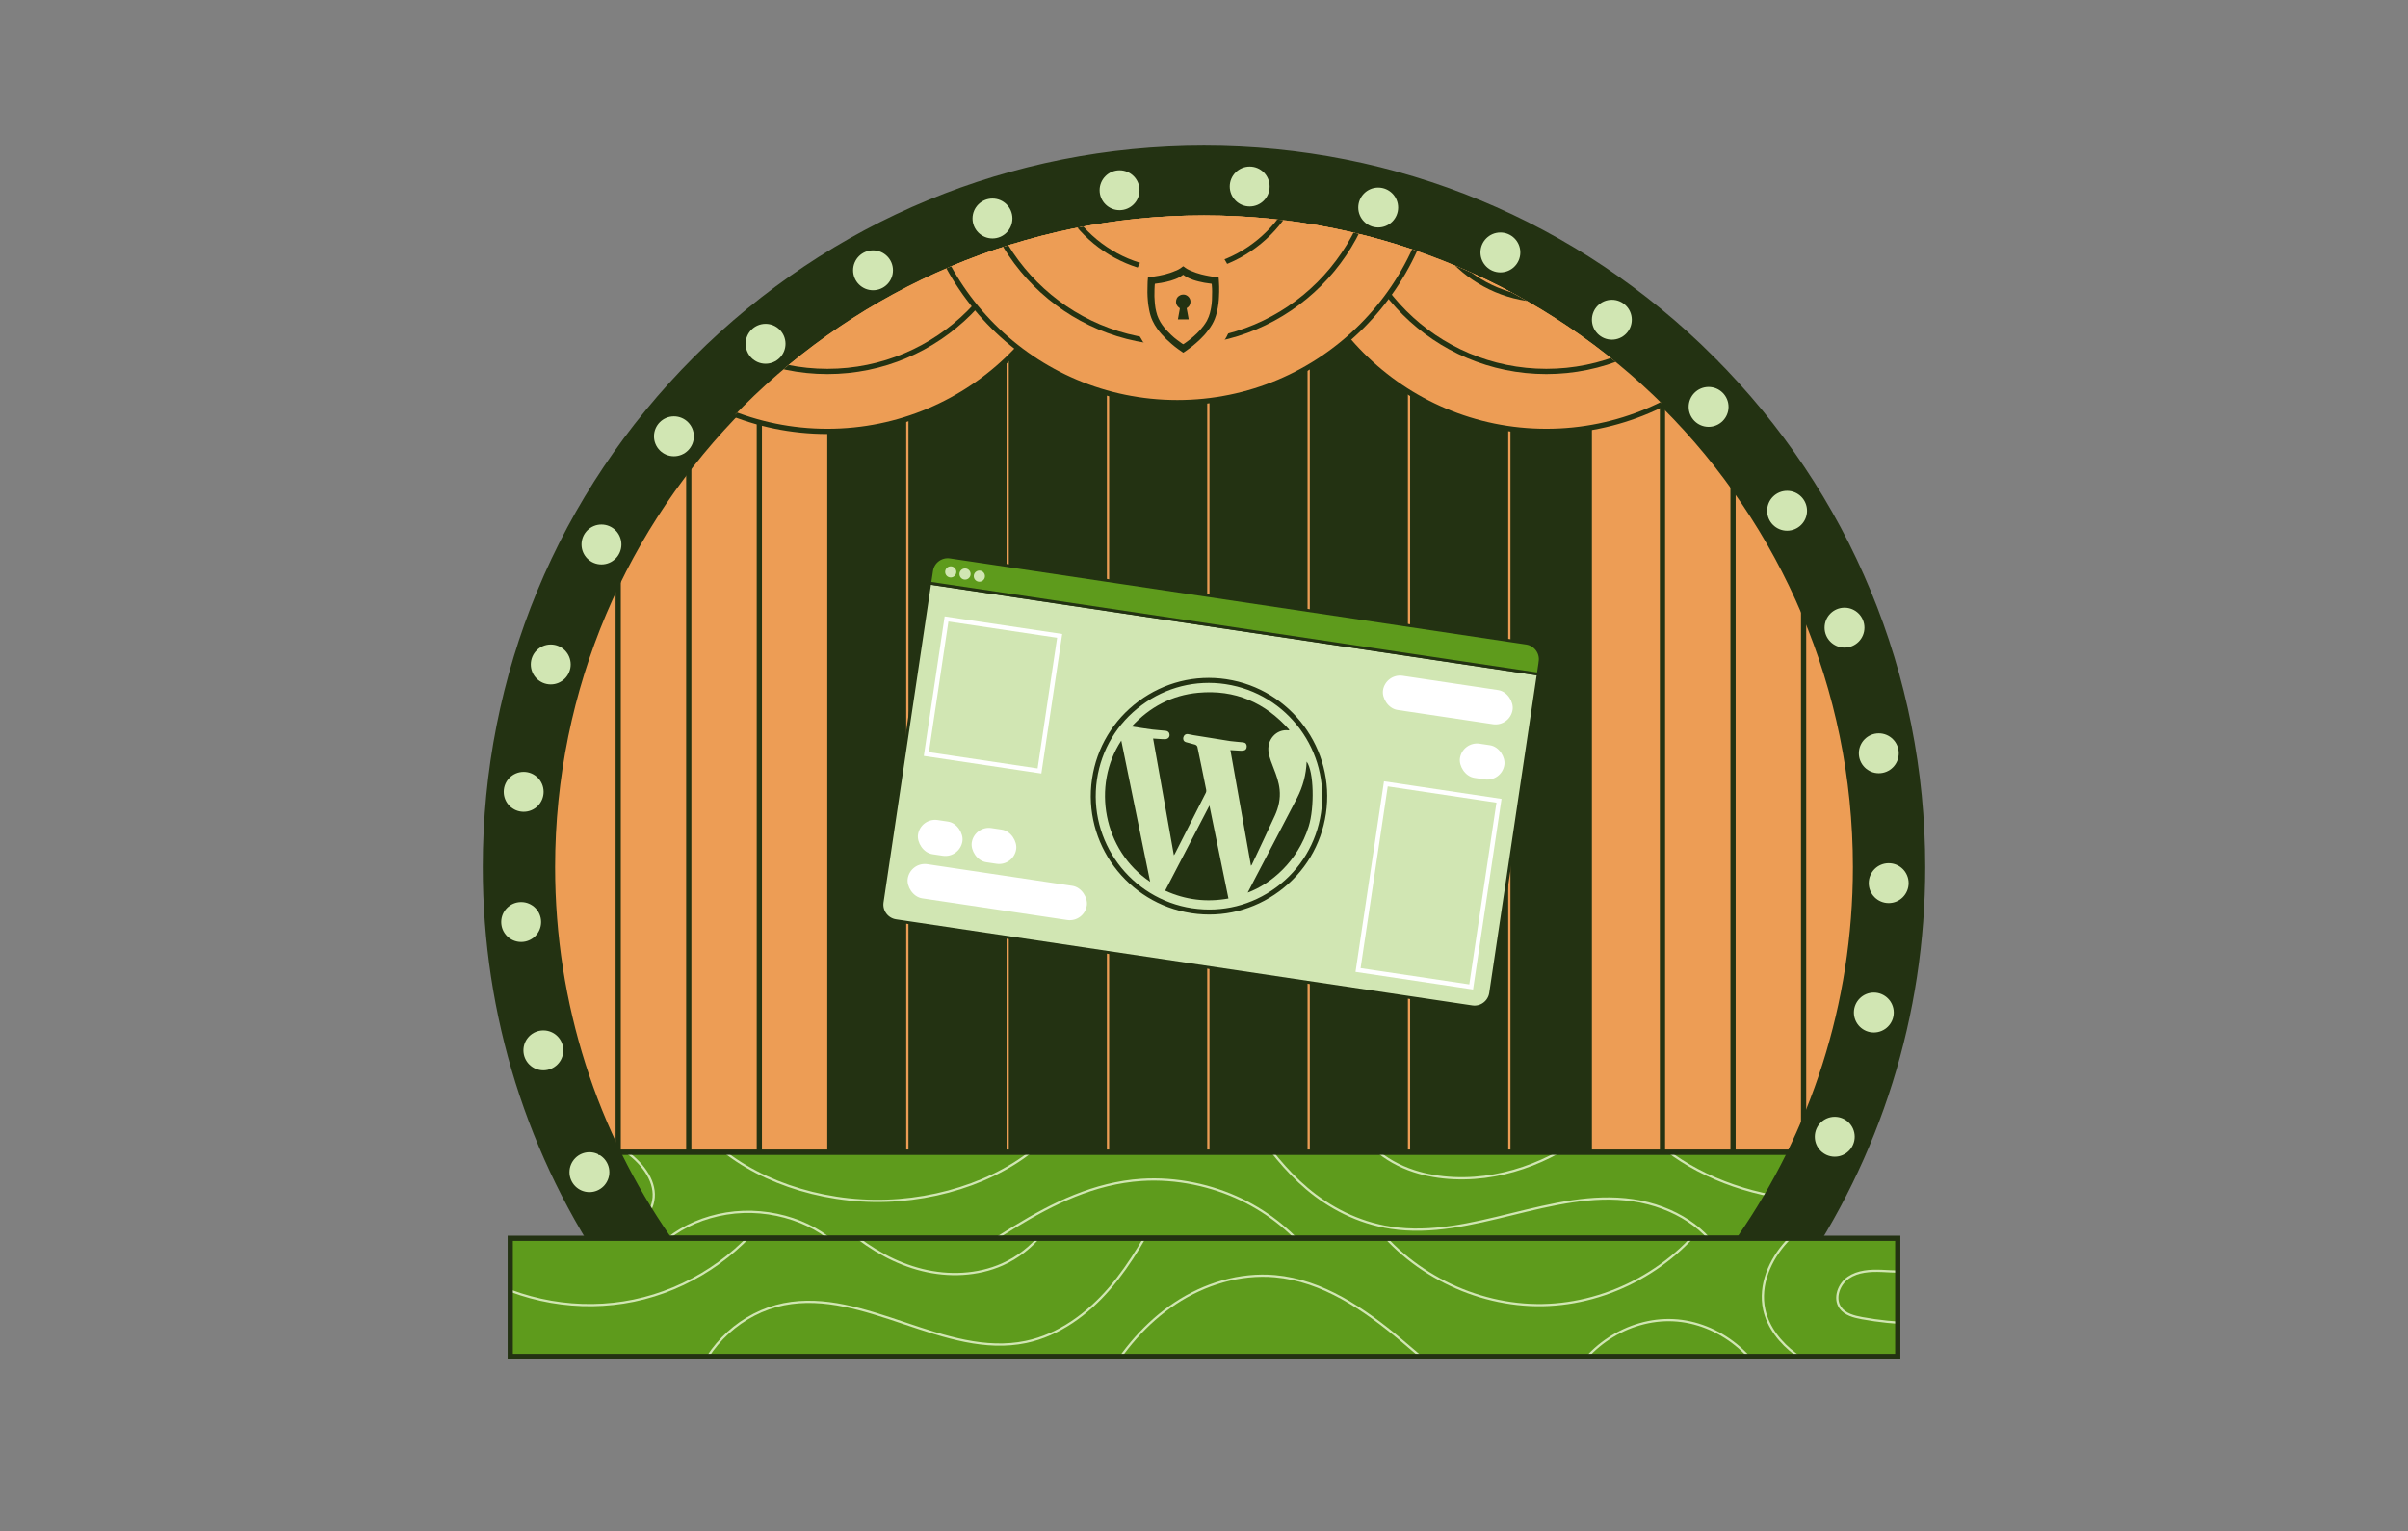 <?xml version="1.0" encoding="UTF-8"?>
<svg xmlns="http://www.w3.org/2000/svg" xmlns:xlink="http://www.w3.org/1999/xlink" viewBox="0 0 1076 684">
  <rect x="0" y="0" width="1076" height="684" fill="#808080" stroke="none"/>
  <defs>
    <style>
      .cls-1, .cls-2, .cls-3, .cls-4, .cls-5, .cls-6 {
        fill: none;
      }

      .cls-7, .cls-8, .cls-9, .cls-2, .cls-3, .cls-10, .cls-4, .cls-5, .cls-11, .cls-6 {
        stroke-miterlimit: 10;
      }

      .cls-7, .cls-8, .cls-9, .cls-2, .cls-10, .cls-11 {
        stroke: #233212;
      }

      .cls-7, .cls-9 {
        stroke-width: 1.29px;
      }

      .cls-7, .cls-12, .cls-11 {
        fill: #5e9b1c;
      }

      .cls-8, .cls-2, .cls-10 {
        stroke-width: 2.33px;
      }

      .cls-8, .cls-13 {
        fill: #233212;
      }

      .cls-9, .cls-14 {
        fill: #d1e6b3;
      }

      .cls-3 {
        stroke: #ed9d55;
      }

      .cls-15 {
        clip-path: url(#clippath-1);
      }

      .cls-16 {
        clip-path: url(#clippath-3);
      }

      .cls-17 {
        clip-path: url(#clippath-2);
      }

      .cls-18 {
        fill: #fff;
      }

      .cls-19, .cls-10 {
        fill: #ed9d55;
      }

      .cls-4, .cls-5 {
        stroke: #d1e6b3;
      }

      .cls-5 {
        stroke-width: .85px;
      }

      .cls-20 {
        clip-path: url(#clippath);
      }

      .cls-11 {
        stroke-width: 2.08px;
      }

      .cls-6 {
        stroke: #fff;
        stroke-width: 2px;
      }
    </style>
    <clipPath id="clippath">
      <rect class="cls-1" x="267.31" y="514.7" width="541.39" height="38.45"></rect>
    </clipPath>
    <clipPath id="clippath-1">
      <rect class="cls-1" x="231.87" y="514.7" width="620" height="38.45" transform="translate(1083.74 1067.85) rotate(-180)"></rect>
    </clipPath>
    <clipPath id="clippath-2">
      <path class="cls-1" d="M829.12,387.34c0,61.61-19.14,118.76-51.81,165.81h-478.62c-32.67-47.05-51.81-104.2-51.81-165.81,0-160.78,130.34-291.12,291.12-291.12s291.12,130.34,291.12,291.12Z"></path>
    </clipPath>
    <clipPath id="clippath-3">
      <rect class="cls-1" x="228" y="553.15" width="620" height="52.77"></rect>
    </clipPath>
  </defs>
  <g id="Layer_12" data-name="Layer 12">
    <line class="cls-18" x1="711.34" y1="514.7" x2="711.34" y2="143.21"></line>
    <path class="cls-13" d="M829.12,387.34c0,61.61-19.14,118.76-51.81,165.81h-478.62c-32.67-47.05-51.81-104.2-51.81-165.81,0-160.78,130.34-291.12,291.12-291.12s291.12,130.34,291.12,291.12Z"></path>
    <path class="cls-13" d="M829.12,387.34c0,61.61-19.14,118.76-51.81,165.81h-478.62c-32.67-47.05-51.81-104.2-51.81-165.81,0-160.78,130.34-291.12,291.12-291.12s291.12,130.34,291.12,291.12Z"></path>
    <line class="cls-3" x1="405.44" y1="181.76" x2="405.44" y2="516.7"></line>
    <line class="cls-3" x1="450.27" y1="154.48" x2="450.27" y2="516.7"></line>
    <line class="cls-3" x1="495.11" y1="162.48" x2="495.11" y2="516.7"></line>
    <line class="cls-3" x1="539.94" y1="162.48" x2="539.94" y2="516.7"></line>
    <line class="cls-3" x1="584.77" y1="162.48" x2="584.77" y2="516.7"></line>
    <line class="cls-3" x1="629.61" y1="162.48" x2="629.61" y2="516.7"></line>
    <line class="cls-3" x1="674.44" y1="162.48" x2="674.44" y2="516.7"></line>
    <polygon class="cls-18" points="541.87 516.06 460.68 516.69 460.19 515.43 541.87 516.06"></polygon>
    <polygon class="cls-18" points="623.55 515.43 623.06 516.69 541.87 516.06 623.55 515.43"></polygon>
    <polygon class="cls-19" points="370.83 129.65 370.83 532.52 259.45 532.52 232.21 402.99 251.7 252.13 370.83 129.65"></polygon>
    <polygon class="cls-19" points="711.34 129.65 711.34 532.52 822.72 532.52 849.97 402.99 830.47 252.13 711.34 129.65"></polygon>
    <rect class="cls-11" x="267.31" y="514.7" width="541.39" height="38.45"></rect>
    <line class="cls-2" x1="370.83" y1="143.21" x2="370.83" y2="514.7"></line>
    <line class="cls-2" x1="339.3" y1="514.7" x2="339.3" y2="168.13"></line>
    <line class="cls-2" x1="307.77" y1="514.7" x2="307.77" y2="206.67"></line>
    <g class="cls-20">
      <g class="cls-15">
        <path class="cls-4" d="M868.32,525.91c-21.2,9.43-47.37,12.74-71.69,9.07-24.32-3.67-46.54-14.29-60.85-29.08"></path>
        <path class="cls-4" d="M769.55,562.51c-5.47-13.15-21.41-23.68-39.91-26.35-36.25-5.24-71.99,17.78-108.17,12.28-14.74-2.24-27.55-9.11-37.38-17.41-9.84-8.31-17.06-18.05-24.2-27.71"></path>
        <path class="cls-4" d="M699.92,512.69c-9.4,5.67-20.27,10.19-32.11,12.33-11.84,2.14-24.7,1.79-35.85-1.82-13.66-4.42-24.12-13.77-27.29-24.42"></path>
        <path class="cls-4" d="M586.01,561.08c-7.77-9.93-18.19-18.9-31.28-25.21-13.09-6.31-28.94-9.83-44.57-8.82-21.3,1.38-39.94,10.75-56.34,20.75-16.4,10-32.09,21.15-51.71,27.34"></path>
        <path class="cls-4" d="M468.16,507.79c-17.41,17.96-47.42,29.04-77.59,28.65-30.17-.39-59.62-12.23-76.15-30.63"></path>
        <path class="cls-4" d="M379.88,564.15c-7.21-13.87-27.45-23.52-47.78-22.79-20.33.73-39.17,11.79-44.48,26.1"></path>
        <path class="cls-4" d="M255.69,560.78c7.6-2.37,15.29-4.78,21.91-8.39s12.18-8.6,13.94-14.49c2.38-7.96-2.59-16.32-10.2-22.28-7.61-5.96-17.6-9.96-27.41-13.87"></path>
        <path class="cls-5" d="M223.63,524.91c4.97,1,10.24.55,15.4.4s10.64.08,14.91,2.19,6.57,6.71,3.59,9.78c-2.13,2.19-6.06,2.93-9.69,3.41-14.88,1.98-30.19,2.25-45.19.79"></path>
      </g>
    </g>
    <line class="cls-2" x1="276.24" y1="517.76" x2="276.24" y2="247.46"></line>
    <line class="cls-2" x1="742.87" y1="514.7" x2="742.87" y2="168.13"></line>
    <line class="cls-2" x1="774.4" y1="514.7" x2="774.4" y2="206.67"></line>
    <line class="cls-2" x1="805.93" y1="517.76" x2="805.93" y2="247.46"></line>
    <path class="cls-8" d="M765.07,160.27c-60.66-60.65-141.3-94.05-227.07-94.05s-166.41,33.4-227.07,94.05c-60.65,60.66-94.05,141.3-94.05,227.07,0,65.81,19.77,129.06,57.17,182.92l8.95,12.89h510l8.95-12.89c37.4-53.86,57.17-117.11,57.17-182.92,0-85.77-33.4-166.41-94.05-227.07ZM777.31,553.15h-478.62c-32.67-47.05-51.81-104.2-51.81-165.81,0-160.78,130.34-291.12,291.12-291.12s291.12,130.34,291.12,291.12c0,61.61-19.14,118.76-51.81,165.81Z"></path>
    <rect class="cls-12" x="228" y="553.15" width="620" height="52.77"></rect>
    <g>
      <circle class="cls-14" cx="263.38" cy="523.61" r="8.91"></circle>
      <circle class="cls-14" cx="242.8" cy="469.2" r="8.91"></circle>
      <circle class="cls-14" cx="232.88" cy="411.87" r="8.91"></circle>
      <circle class="cls-14" cx="234" cy="353.71" r="8.91"></circle>
      <circle class="cls-14" cx="246.1" cy="296.81" r="8.91"></circle>
      <circle class="cls-14" cx="268.76" cy="243.22" r="8.91"></circle>
      <circle class="cls-14" cx="301.14" cy="194.9" r="8.91"></circle>
      <circle class="cls-14" cx="342.09" cy="153.57" r="8.91"></circle>
      <circle class="cls-14" cx="390.11" cy="120.74" r="8.91"></circle>
      <circle class="cls-14" cx="443.48" cy="97.6" r="8.91"></circle>
      <circle class="cls-14" cx="500.27" cy="84.97" r="8.91"></circle>
      <circle class="cls-14" cx="558.42" cy="83.31" r="8.91"></circle>
      <circle class="cls-14" cx="615.84" cy="92.7" r="8.91"></circle>
      <circle class="cls-14" cx="670.44" cy="112.77" r="8.91"></circle>
      <circle class="cls-14" cx="720.25" cy="142.82" r="8.91"></circle>
      <circle class="cls-14" cx="763.48" cy="181.76" r="8.91"></circle>
      <circle class="cls-14" cx="798.55" cy="228.16" r="8.91"></circle>
      <circle class="cls-14" cx="824.21" cy="280.37" r="8.91"></circle>
      <circle class="cls-14" cx="839.53" cy="336.5" r="8.91"></circle>
      <circle class="cls-14" cx="843.95" cy="394.5" r="8.91"></circle>
      <circle class="cls-14" cx="837.31" cy="452.3" r="8.91"></circle>
      <circle class="cls-14" cx="819.85" cy="507.79" r="8.91"></circle>
    </g>
    <g class="cls-17">
      <circle class="cls-10" cx="369.72" cy="76.21" r="116.49"></circle>
      <circle class="cls-10" cx="369.72" cy="76.21" r="89.71"></circle>
      <circle class="cls-10" cx="690.97" cy="76.21" r="116.49"></circle>
      <circle class="cls-10" cx="690.97" cy="76.21" r="89.71"></circle>
      <circle class="cls-10" cx="690.97" cy="76.21" r="57.7"></circle>
      <circle class="cls-10" cx="369.72" cy="76.21" r="57.7"></circle>
      <circle class="cls-10" cx="526.1" cy="63.37" r="116.49"></circle>
      <circle class="cls-10" cx="526.1" cy="63.37" r="89.71"></circle>
      <circle class="cls-10" cx="526.1" cy="63.37" r="57.7"></circle>
    </g>
    <path class="cls-9" d="M687.37,301.12l-21.28,142.5c-.6,3.98-4.31,6.74-8.3,6.14l-257.48-38.46c-3.99-.6-6.74-4.32-6.14-8.3l21.28-142.5,271.93,40.62Z"></path>
    <path class="cls-7" d="M688.2,295.57l-.83,5.55-271.93-40.62.83-5.55c.6-3.99,4.31-6.74,8.3-6.14l257.48,38.46c3.99.6,6.74,4.31,6.14,8.3Z"></path>
    <g>
      <path class="cls-13" d="M532.49,407.93s-.07,0-.1-.02c-28.75-4.35-48.67-31.28-44.41-60.03,2.07-13.95,9.47-26.27,20.85-34.69,11.35-8.39,25.24-11.87,39.14-9.79.03,0,.07,0,.1.02,28.75,4.35,48.67,31.28,44.41,60.03-2.07,13.95-9.47,26.27-20.85,34.69-11.35,8.39-25.24,11.87-39.14,9.79ZM547.64,305.61c-13.31-1.99-26.62,1.34-37.49,9.38-10.9,8.06-18,19.86-19.98,33.23-4.08,27.54,15.01,53.34,42.55,57.5h.1c13.31,2,26.62-1.33,37.49-9.36,10.9-8.06,17.99-19.86,19.97-33.23,4.08-27.54-15.01-53.33-42.55-57.5h-.1Z"></path>
      <g>
        <path class="cls-13" d="M515.27,329.91c1.49.1,2.75.19,4.01.26.46.03.92.06,1.38.03,1.2-.08,1.93-.8,1.95-1.85.02-1.04-.6-1.77-1.76-1.91-1.98-.23-3.99-.3-5.97-.56-3.01-.39-6-.88-9.19-1.36,8.1-8.72,17.95-13.98,29.76-15.07,16.34-1.51,29.83,4.3,40.72,16.61-.21.11-.3.2-.37.19-5.45-.73-10.01,4.27-8.88,10.17.45,2.35,1.36,4.63,2.24,6.87,1.2,3.05,2.29,6.1,2.63,9.38.43,4.09-.44,7.97-2.12,11.65-3.37,7.36-6.86,14.66-10.31,21.98-.06.13-.19.23-.37.45-3.07-17.24-6.11-34.37-9.19-51.67,1.37.08,2.65.17,3.93.24.57.03,1.16.07,1.72,0,1.06-.12,1.64-.81,1.65-1.87,0-1.04-.54-1.7-1.55-1.83-1.94-.24-3.91-.29-5.85-.58-5.5-.84-10.99-1.76-16.49-2.65-.8-.13-1.58-.36-2.37-.46-1.04-.13-1.81.44-2.07,1.42-.25.99.14,1.86,1.17,2.18,1.35.43,2.76.68,4.11,1.11.41.13.92.59,1,.98,1.36,6.42,2.66,12.84,3.95,19.27.07.37.01.85-.16,1.19-4.62,9.14-9.26,18.27-13.9,27.4-.06.13-.16.23-.4.56-3.11-17.47-6.18-34.72-9.28-52.15Z"></path>
        <path class="cls-13" d="M548.93,401.36c-9.8,1.77-19.17.64-28.28-3.5,6.58-12.64,13.12-25.21,19.78-38.03,2.86,13.98,5.67,27.7,8.5,41.53Z"></path>
        <path class="cls-13" d="M501.04,330.83c4.31,21.06,8.59,41.99,12.9,63.07-20.98-14-26.16-43.03-12.9-63.07Z"></path>
        <path class="cls-13" d="M557.52,398.74c1.29-2.48,2.51-4.85,3.75-7.22,6.11-11.69,12.27-23.35,18.32-35.07,2.62-5.07,4.06-10.5,4.28-16.25,3.25,4.39,3.55,20.56.9,29.02-4.9,15.62-16.85,25.66-27.26,29.52Z"></path>
      </g>
    </g>
    <rect class="cls-18" x="617.69" y="304.93" width="58.56" height="15.43" rx="7.71" ry="7.71" transform="translate(53.29 -92.15) rotate(8.5)"></rect>
    <rect class="cls-18" x="405.2" y="390.76" width="80.92" height="15.43" rx="7.71" ry="7.71" transform="translate(63.76 -61.47) rotate(8.5)"></rect>
    <rect class="cls-18" x="652.29" y="332.42" width="20.07" height="15.43" rx="7.71" ry="7.71" transform="translate(57.52 -94.11) rotate(8.5)"></rect>
    <rect class="cls-18" x="410.13" y="366.55" width="20.07" height="15.43" rx="7.71" ry="7.71" transform="translate(59.9 -57.96) rotate(8.5)"></rect>
    <rect class="cls-18" x="434.15" y="370.13" width="20.07" height="15.43" rx="7.71" ry="7.71" transform="translate(60.69 -61.47) rotate(8.5)"></rect>
    <circle class="cls-14" cx="424.83" cy="255.46" r="2.49"></circle>
    <circle class="cls-14" cx="431.23" cy="256.42" r="2.49"></circle>
    <circle class="cls-14" cx="437.62" cy="257.37" r="2.49"></circle>
    <rect class="cls-6" x="418.19" y="279.9" width="51.11" height="61.02" transform="translate(50.73 -62.15) rotate(8.5)"></rect>
    <rect class="cls-6" x="612.81" y="353.42" width="51.11" height="84.09" transform="translate(65.43 -89.97) rotate(8.5)"></rect>
    <g class="cls-16">
      <path class="cls-4" d="M211.56,568.54c21.2,12.94,47.37,17.49,71.69,12.45,24.32-5.04,46.54-19.6,60.85-39.9"></path>
      <path class="cls-4" d="M310.33,618.76c5.47-18.05,21.41-32.49,39.91-36.16,36.25-7.18,71.99,24.4,108.17,16.86,14.74-3.07,27.55-12.49,37.38-23.9s17.06-24.77,24.2-38.03"></path>
      <path class="cls-4" d="M379.95,550.39c9.4,7.78,20.27,13.99,32.11,16.92,11.84,2.94,24.7,2.46,35.85-2.49,13.66-6.06,24.12-18.9,27.29-33.5"></path>
      <path class="cls-4" d="M493.86,616.8c7.77-13.63,18.19-25.94,31.28-34.6,13.09-8.66,28.94-13.49,44.57-12.1,21.3,1.89,39.94,14.75,56.34,28.47,16.4,13.72,32.09,29.02,51.71,37.51"></path>
      <path class="cls-4" d="M611.72,543.67c17.41,24.64,47.42,39.85,77.59,39.32s59.62-16.79,76.15-42.03"></path>
      <path class="cls-4" d="M699.99,621.02c7.21-19.03,27.45-32.28,47.78-31.28s39.17,16.17,44.48,35.82"></path>
      <path class="cls-4" d="M824.18,616.39c-7.6-3.26-15.29-6.56-21.91-11.52-6.62-4.96-12.18-11.81-13.94-19.89-2.38-10.92,2.59-22.39,10.2-30.57s17.6-13.67,27.41-19.03"></path>
      <path class="cls-4" d="M856.24,567.17c-4.97,1.38-10.24.75-15.4.55-5.16-.21-10.64.1-14.91,3.01s-6.57,9.21-3.59,13.42c2.13,3.01,6.06,4.02,9.69,4.68,14.88,2.72,30.19,3.08,45.19,1.08"></path>
    </g>
    <rect class="cls-2" x="228" y="553.15" width="620" height="52.77"></rect>
    <line class="cls-2" x1="267.31" y1="514.7" x2="808.7" y2="514.7"></line>
  </g>
  <g id="clickerhand">
    <ellipse class="cls-19" cx="528.74" cy="133.92" rx="23.36" ry="29.46"></ellipse>
    <g id="_29NnQ7.tif" data-name="29NnQ7.tif">
      <g>
        <path class="cls-13" d="M525.36,120.96c.71-.33,1.45-.63,2.09-1.09.38-.27.75-.55,1.12-.84.11-.08.18-.08.3,0,.52.39,1.04.8,1.6,1.12.57.33,1.18.6,1.79.87,1.46.64,2.97,1.13,4.51,1.54,1.11.29,2.24.51,3.37.73,1.42.28,2.84.49,4.28.64.05,0,.14.07.14.11.03.32.05.65.07.97.02.42.05.84.07,1.25.03.58.08,1.17.08,1.75,0,1.58.04,3.15-.09,4.73-.03.4-.04.79-.07,1.19-.05.54-.08,1.08-.16,1.62-.19,1.27-.35,2.55-.67,3.8-.02.07-.04.14-.06.21-.25.98-.52,1.95-.9,2.88-.35.85-.73,1.68-1.2,2.47-.28.49-.59.96-.89,1.43-.42.57-.84,1.15-1.27,1.7-.43.56-.86,1.12-1.34,1.63-1.19,1.27-2.41,2.53-3.76,3.64-.55.45-1.08.94-1.64,1.37-.79.61-1.59,1.21-2.4,1.79-.48.35-.98.68-1.47,1.01-.07.05-.12.08-.21.02-.75-.53-1.52-1.03-2.26-1.57-.99-.73-1.95-1.48-2.88-2.29-.81-.71-1.62-1.42-2.39-2.17-1.43-1.41-2.77-2.9-3.95-4.52-.84-1.15-1.56-2.37-2.16-3.66-.7-1.51-1.17-3.1-1.49-4.72-.14-.71-.26-1.43-.38-2.15-.04-.31-.08-.62-.12-.94-.05-.44-.09-.87-.13-1.31-.05-.58-.09-1.16-.12-1.74-.03-.62-.07-1.24-.06-1.86,0-1.17.04-2.35.06-3.52,0-.35.02-.7.03-1.05,0-.19.02-.37.03-.56.04-.46.08-.91.12-1.37,0-.1.02-.15.13-.16.51-.06,1.01-.12,1.52-.21,1.14-.18,2.29-.36,3.43-.57,1.62-.31,3.22-.7,4.79-1.23.41-.14.82-.29,1.23-.44.44-.18.89-.34,1.32-.54ZM541.4,135.9c.07-.63.14-1.27.16-1.9.04-1.25.05-2.49.07-3.74,0-.46,0-.93-.03-1.39-.04-.65-.1-1.3-.14-1.95,0-.14-.08-.17-.19-.19-1.04-.14-2.07-.26-3.1-.44-.84-.14-1.67-.34-2.5-.54-.83-.21-1.67-.43-2.48-.71-1.32-.45-2.6-1.02-3.78-1.79-.19-.13-.37-.27-.54-.42-.12-.11-.18-.09-.31,0-.41.31-.84.61-1.28.87-.38.23-.79.41-1.19.61-.35.14-.71.29-1.06.43-1.26.5-2.57.86-3.89,1.16-.76.17-1.52.33-2.28.46-.73.13-1.47.21-2.21.31-.17.02-.34.04-.51.07-.04,0-.1.06-.11.09-.03.22-.05.44-.07.66-.04.67-.08,1.34-.09,2.01-.02.98-.04,1.96-.03,2.93,0,.67.07,1.34.12,2.01.03.42.05.83.1,1.25.04.41.1.81.15,1.21.03.26.07.52.11.78.12.54.24,1.07.35,1.61.22,1.05.6,2.05,1.04,3.03.47,1.06,1.07,2.04,1.75,2.98,1.17,1.64,2.56,3.08,4.02,4.45.82.77,1.69,1.5,2.6,2.17.63.47,1.27.93,1.9,1.39.21.15.43.29.65.42.05.03.15.01.21-.02.3-.19.6-.39.89-.6.77-.56,1.54-1.12,2.29-1.71.47-.36.9-.76,1.35-1.15,1.03-.89,2.02-1.83,2.92-2.85,1.1-1.25,2.1-2.57,2.94-4.01.03-.05.05-.1.08-.15.27-.58.55-1.16.79-1.75.42-1.04.69-2.13.91-3.23.06-.28.11-.56.16-.84.08-.52.17-1.03.23-1.55Z"></path>
        <path class="cls-13" d="M526.9,139.56c-.06.34-.13.68-.19,1.01-.07.42-.14.84-.22,1.26-.05.27-.11.53-.16.8,0,.01,0,.02,0,.03.88,0,1.76,0,2.64,0,.66,0,1.32,0,1.99,0,.19,0,.2-.02.17-.21-.15-.82-.3-1.64-.45-2.47-.07-.39-.14-.77-.22-1.16-.06-.33-.12-.66-.19-.99-.03-.12,0-.19.1-.26.39-.26.77-.54,1.04-.95.29-.44.44-.93.52-1.45.23-1.63-.91-3.08-2.36-3.5-.33-.09-.67-.09-1.01-.08-.39,0-.76.1-1.11.25-1,.43-1.66,1.17-1.88,2.25-.21,1.02,0,1.96.68,2.77.22.26.47.46.75.65.18.11.25.23.19.47-.12.49-.18.99-.27,1.49,0,.02-.02.04-.03.05Z"></path>
        <path class="cls-13" d="M526.34,142.66s0-.02,0-.03c0,.01,0,.02,0,.03Z"></path>
      </g>
    </g>
  </g>
</svg>

